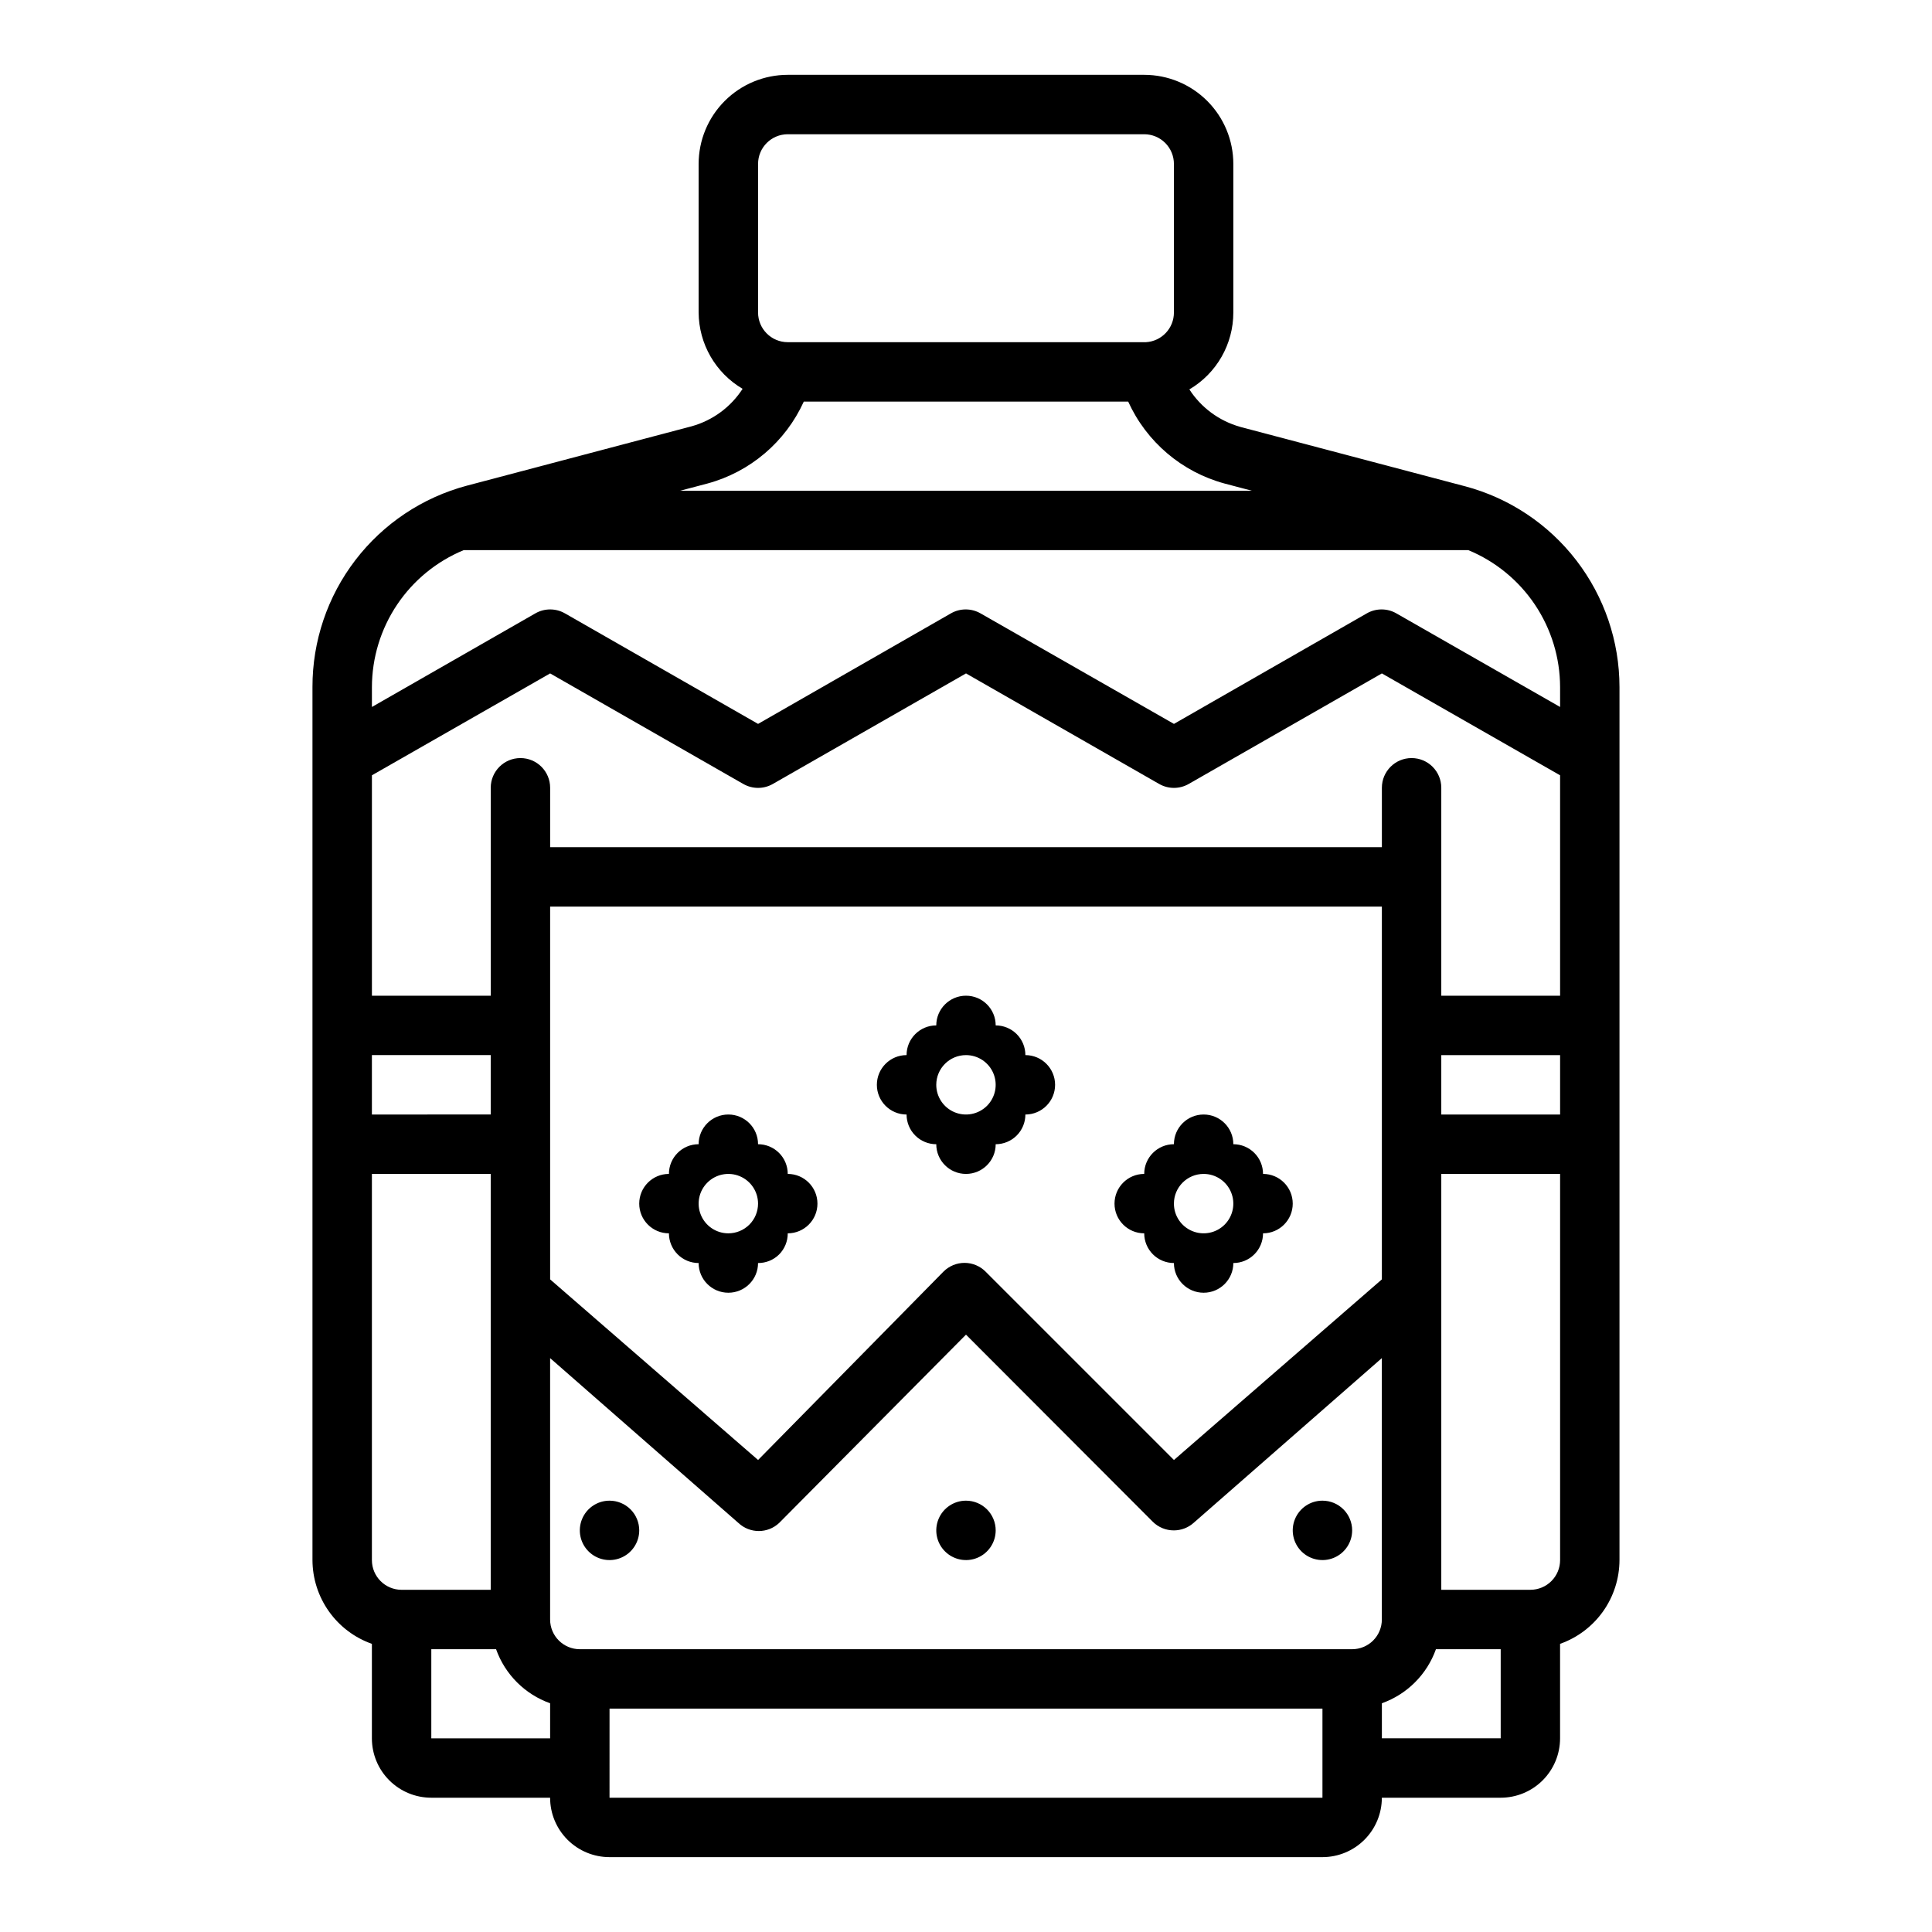 <?xml version="1.0" encoding="UTF-8"?>
<!-- Uploaded to: ICON Repo, www.svgrepo.com, Generator: ICON Repo Mixer Tools -->
<svg fill="#000000" width="800px" height="800px" version="1.1" viewBox="144 144 512 512" xmlns="http://www.w3.org/2000/svg">
 <path d="m384.25 439.36c0 2.086 0.828 4.09 2.305 5.566 1.477 1.477 3.481 2.305 5.566 2.305 0 4.348 3.527 7.871 7.875 7.871s7.871-3.523 7.871-7.871c2.086 0 4.09-0.828 5.566-2.305 1.477-1.477 2.305-3.481 2.305-5.566 4.348 0 7.871-3.523 7.871-7.871 0-4.348-3.523-7.875-7.871-7.875 0-2.086-0.828-4.09-2.305-5.566s-3.481-2.305-5.566-2.305c0-4.348-3.523-7.871-7.871-7.871s-7.875 3.523-7.875 7.871c-4.348 0-7.871 3.523-7.871 7.871-4.348 0-7.871 3.527-7.871 7.875 0 4.348 3.523 7.871 7.871 7.871zm15.742-15.742 0.004-0.004c3.184 0 6.055 1.918 7.269 4.859 1.219 2.941 0.547 6.328-1.703 8.582-2.254 2.25-5.641 2.922-8.582 1.703s-4.859-4.086-4.859-7.269c0-4.348 3.527-7.875 7.875-7.875zm0 118.08 0.004-0.004c-3.184 0-6.055 1.918-7.273 4.859-1.219 2.941-0.547 6.328 1.707 8.578 2.25 2.25 5.637 2.926 8.578 1.707 2.941-1.219 4.859-4.09 4.859-7.273 0-2.086-0.828-4.09-2.305-5.566-1.477-1.477-3.481-2.305-5.566-2.305zm-94.461-0.004c-3.184 0-6.055 1.918-7.273 4.859-1.219 2.941-0.547 6.328 1.707 8.578 2.25 2.25 5.637 2.926 8.578 1.707s4.859-4.09 4.859-7.273c0-2.086-0.828-4.09-2.305-5.566-1.477-1.477-3.481-2.305-5.566-2.305zm44.949-65.258c1.473-1.488 2.293-3.5 2.281-5.59 4.348 0 7.871-3.523 7.871-7.871 0-4.348-3.523-7.875-7.871-7.875 0-2.086-0.828-4.09-2.305-5.566-1.477-1.477-3.481-2.305-5.566-2.305 0-4.348-3.523-7.871-7.871-7.871-4.348 0-7.875 3.523-7.875 7.871-4.348 0-7.871 3.523-7.871 7.871-4.348 0-7.871 3.527-7.871 7.875 0 4.348 3.523 7.871 7.871 7.871 0 2.086 0.832 4.09 2.305 5.566 1.477 1.477 3.481 2.305 5.566 2.305 0 4.348 3.527 7.871 7.875 7.871 4.348 0 7.871-3.523 7.871-7.871 2.094 0.012 4.102-0.809 5.59-2.281zm-13.461-5.59c-3.184 0-6.055-1.918-7.273-4.859-1.219-2.941-0.547-6.328 1.707-8.578 2.25-2.254 5.637-2.926 8.578-1.707s4.859 4.086 4.859 7.273c0 2.086-0.828 4.09-2.305 5.566-1.477 1.473-3.481 2.305-5.566 2.305zm110.21 0c0 2.086 0.828 4.09 2.305 5.566 1.477 1.477 3.481 2.305 5.566 2.305 0 4.348 3.527 7.871 7.875 7.871 4.348 0 7.871-3.523 7.871-7.871 2.086 0 4.09-0.828 5.566-2.305 1.477-1.477 2.305-3.481 2.305-5.566 4.348 0 7.871-3.523 7.871-7.871 0-4.348-3.523-7.875-7.871-7.875 0-2.086-0.828-4.09-2.305-5.566-1.477-1.477-3.481-2.305-5.566-2.305 0-4.348-3.523-7.871-7.871-7.871-4.348 0-7.875 3.523-7.875 7.871-4.348 0-7.871 3.523-7.871 7.871-4.348 0-7.871 3.527-7.871 7.875 0 4.348 3.523 7.871 7.871 7.871zm15.742-15.742 0.004-0.004c3.184 0 6.051 1.918 7.269 4.859 1.219 2.941 0.547 6.328-1.703 8.582-2.254 2.25-5.641 2.922-8.582 1.703-2.941-1.219-4.859-4.086-4.859-7.269 0-4.348 3.527-7.875 7.875-7.875zm31.488 86.594v-0.004c-3.184 0-6.051 1.918-7.269 4.859-1.219 2.941-0.547 6.328 1.703 8.578 2.254 2.25 5.641 2.926 8.582 1.707 2.941-1.219 4.859-4.09 4.859-7.273 0-2.086-0.832-4.09-2.309-5.566-1.473-1.477-3.477-2.305-5.566-2.305zm37.785-268.83-59.59-15.742v-0.008c-5.547-1.555-10.332-5.082-13.461-9.918 7.227-4.246 11.66-12.008 11.652-20.391v-39.359c0-6.262-2.488-12.27-6.918-16.699-4.43-4.43-10.438-6.918-16.699-6.918h-94.465c-6.262 0-12.27 2.488-16.699 6.918-4.43 4.43-6.918 10.438-6.918 16.699v39.359c0.047 8.328 4.473 16.016 11.652 20.234-3.129 4.836-7.914 8.363-13.461 9.918l-59.59 15.742c-11.762 3.129-22.152 10.062-29.559 19.719-7.402 9.652-11.402 21.488-11.379 33.656v231.36c0.016 4.875 1.535 9.621 4.356 13.598 2.816 3.973 6.797 6.981 11.391 8.602v25.035c0 4.176 1.656 8.18 4.609 11.133 2.953 2.953 6.957 4.609 11.133 4.609h31.488c0 4.176 1.66 8.18 4.613 11.133s6.957 4.613 11.133 4.613h188.93c4.176 0 8.184-1.66 11.133-4.613 2.953-2.953 4.613-6.957 4.613-11.133h31.488c4.176 0 8.18-1.656 11.133-4.609 2.953-2.953 4.609-6.957 4.609-11.133v-25.035c4.594-1.621 8.574-4.629 11.395-8.602 2.816-3.977 4.336-8.723 4.352-13.598v-231.36c-0.008-12.141-4.027-23.941-11.43-33.562-7.398-9.625-17.773-16.531-29.504-19.652zm-187.35-85.418c0-4.348 3.523-7.871 7.871-7.871h94.465c2.09 0 4.09 0.828 5.566 2.305 1.477 1.477 2.305 3.481 2.305 5.566v39.359c0.008 4.172-3.238 7.625-7.398 7.875h-94.938c-4.348 0-7.871-3.527-7.871-7.875zm-13.461 84.703c11.344-3.059 20.727-11.027 25.582-21.727h85.965c4.856 10.699 14.238 18.668 25.582 21.727l7.164 1.891h-151.46zm-88.875 151.46h31.488v15.742l-31.488 0.004zm7.871 141.7v0.004c-4.348 0-7.871-3.527-7.871-7.875v-102.34h31.488v110.21zm39.359 39.359-31.488 0.004v-23.617h17.164c2.379 6.688 7.641 11.945 14.324 14.328zm15.742 15.742 0.004-23.609h188.93v23.613zm196.8-39.359-204.67 0.004c-4.348 0-7.875-3.523-7.875-7.871v-69.273l49.91 43.691v-0.004c3.031 2.852 7.754 2.852 10.785 0l49.516-49.906 49.516 49.594h-0.004c1.488 1.473 3.5 2.293 5.59 2.281 1.914-0.004 3.762-0.703 5.195-1.969l49.91-43.688v69.273c0 2.086-0.828 4.09-2.305 5.566-1.477 1.477-3.481 2.305-5.566 2.305zm-212.54-98.004v-98.793h220.42v98.793l-55.105 47.863-49.91-49.91h0.004c-1.48-1.488-3.492-2.328-5.59-2.328-2.098 0-4.113 0.84-5.59 2.328l-49.121 49.91zm251.91 121.62h-31.488v-9.289c6.688-2.383 11.945-7.641 14.328-14.328h17.16zm15.742-47.23v-0.004c0 2.09-0.828 4.09-2.305 5.566-1.477 1.477-3.477 2.309-5.566 2.309h-23.617v-110.21h31.488zm0-118.08h-31.488v-15.746h31.488zm0-31.488h-31.488v-55.105c0-4.348-3.523-7.871-7.871-7.871s-7.871 3.523-7.871 7.871v15.742l-220.42 0.004v-15.746c0-4.348-3.523-7.871-7.871-7.871-4.348 0-7.871 3.523-7.871 7.871v55.105h-31.488v-58.41l47.23-27 51.168 29.285v-0.004c2.438 1.406 5.438 1.406 7.875 0l51.168-29.281 51.168 29.285v-0.004c2.434 1.406 5.434 1.406 7.871 0l51.168-29.281 47.23 27zm0-76.516-43.375-24.797c-2.434-1.406-5.434-1.406-7.871 0l-51.09 29.281-51.246-29.285v0.004c-2.434-1.406-5.438-1.406-7.871 0l-51.09 29.281-51.168-29.285v0.004c-2.438-1.406-5.438-1.406-7.871 0l-43.297 24.797v-5.273c0.016-7.777 2.336-15.371 6.664-21.832 4.328-6.457 10.473-11.488 17.66-14.461h266.23c7.188 2.973 13.332 8.004 17.66 14.461 4.328 6.461 6.648 14.055 6.664 21.832z"/>
</svg>